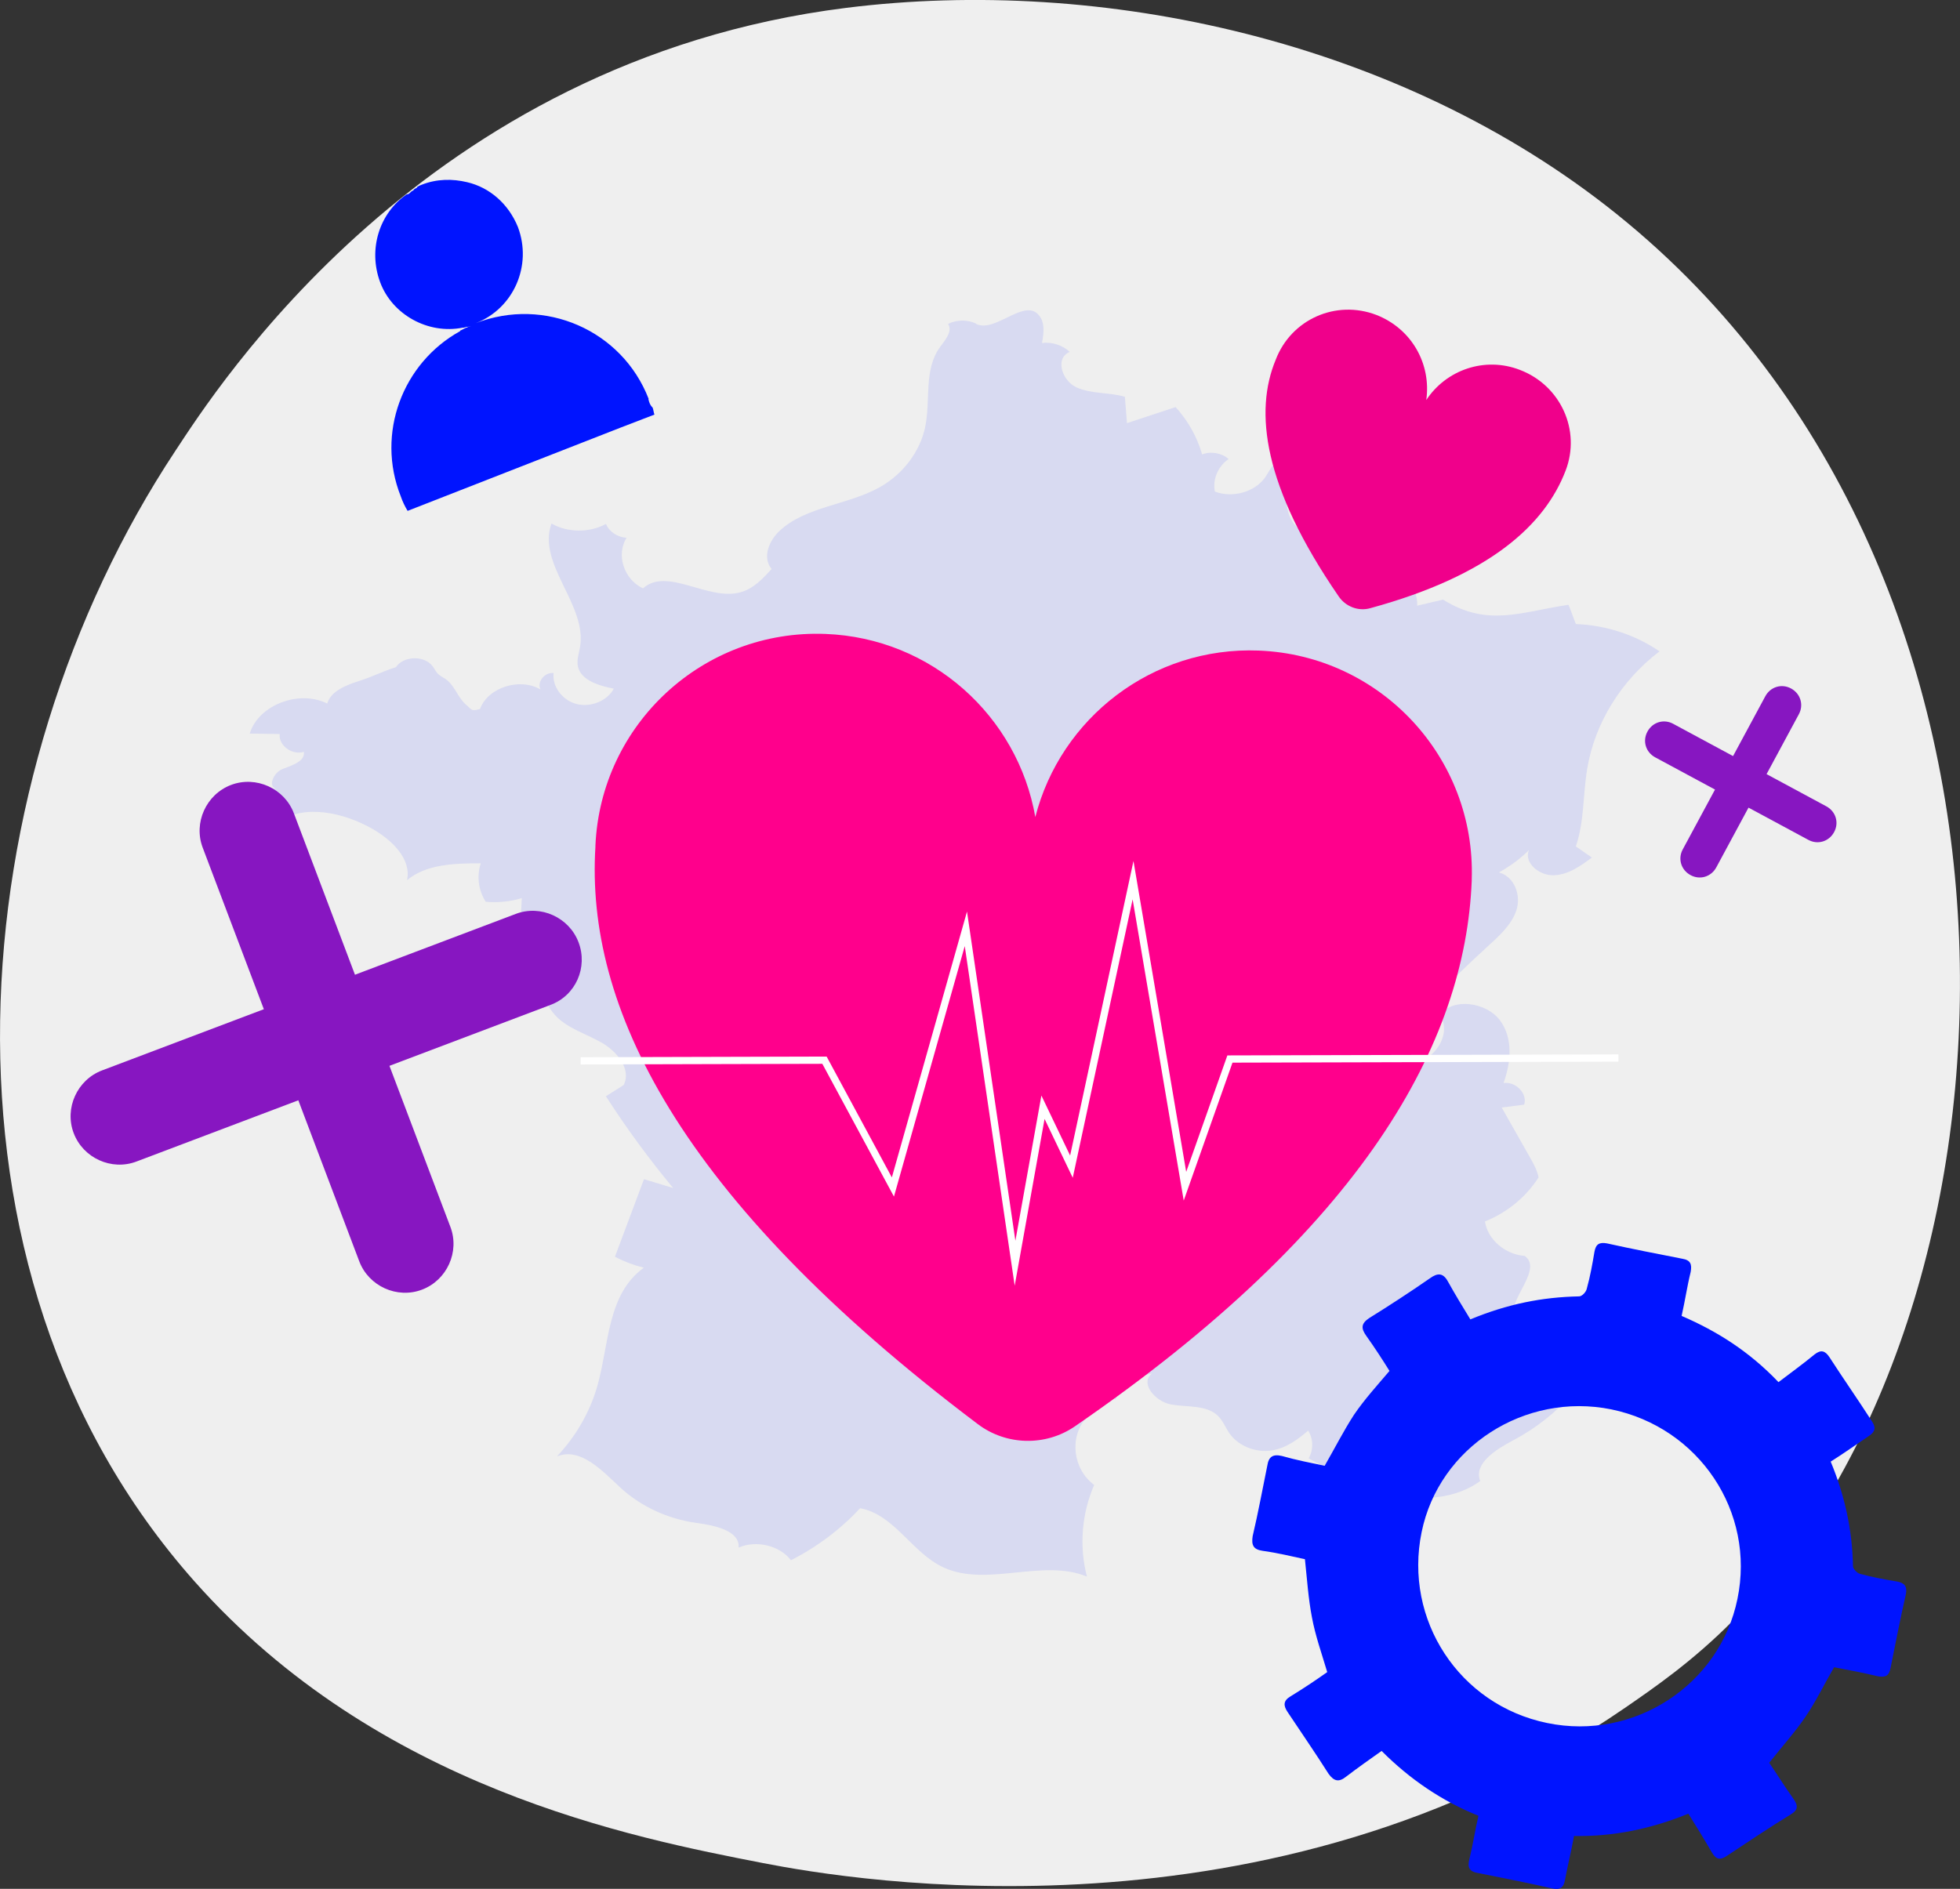 <?xml version="1.0" encoding="UTF-8"?>
<svg xmlns="http://www.w3.org/2000/svg" id="Calque_2" data-name="Calque 2" viewBox="0 0 270.72 260.95">
  <rect x="0" y="0" width="270.72" height="260.95" fill="#333333" stroke="none"/>
  <defs>
    <style>
      .cls-1 {
        opacity: .1;
      }

      .cls-2 {
        fill: none;
        stroke: #fff;
        stroke-miterlimit: 10;
      }

      .cls-3 {
        fill: #8716c1;
      }

      .cls-3, .cls-4, .cls-5, .cls-6, .cls-7, .cls-8 {
        stroke-width: 0px;
      }

      .cls-4 {
        fill: #efefef;
      }

      .cls-5 {
        fill: #f0008b;
      }

      .cls-6 {
        fill: #ff008c;
      }

      .cls-7 {
        fill: #0014ff;
      }

      .cls-8 {
        fill: #0015ff;
      }
    </style>
  </defs>
  <g id="Calque_1-2" data-name="Calque 1">
    <g>
      <path class="cls-4" d="M239.34,223.92c-5.56,5.61-10.82,9.22-14.97,12.08-48.85,33.58-106.65,23.79-118.94,21.4-18.14-3.53-53.21-10.35-78.56-38.92C-11.48,175.28-5.51,107.2,24.24,62.26,29.68,54.04,58.43,8.41,116.85,1.09c35.36-4.43,76.58,4.5,106.42,28.46,62.65,50.29,58.19,151.88,16.07,194.37Z"></path>
      <g class="cls-1">
        <path class="cls-8" d="M134.81,44.7c-1.19-.56-2.69-.54-3.86.05.67,1.02-.39,2.21-1.11,3.2-2.28,3.13-1.28,7.29-2.04,10.99-.7,3.43-3.05,6.55-6.3,8.38-4.4,2.46-10.25,2.65-13.84,6.04-1.48,1.39-2.38,3.71-1.08,5.24-1.19,1.33-2.5,2.73-4.31,3.23-4.49,1.23-10.12-3.55-13.46-.54-2.64-1.25-3.74-4.63-2.27-7-1.24-.05-2.42-.84-2.84-1.91-2.26,1.25-5.29,1.23-7.53-.05-2.01,5.63,4.93,11.18,3.95,17.04-.15.91-.49,1.82-.29,2.73.43,1.89,2.89,2.64,4.95,3.04-.89,1.69-3.19,2.63-5.15,2.12-1.97-.51-3.38-2.42-3.17-4.28-1.24-.13-2.33,1.25-1.8,2.28-2.86-1.7-7.3-.27-8.36,2.7-1.23.3-1.01.19-1.94-.61-1.16-1.01-1.54-2.64-2.81-3.53-.34-.24-.74-.42-1.04-.71-.32-.31-.49-.72-.76-1.07-1.13-1.52-4.03-1.44-5.06.13-2.32.76-2.83,1.18-5.15,1.93-1.8.58-3.85,1.4-4.34,3.1-3.9-1.96-9.52.21-10.7,4.14,1.38.02,2.76.05,4.14.07-.21,1.54,1.71,2.97,3.32,2.46.24,1.27-1.59,1.87-2.9,2.36-1.31.49-2.18,2.57-.78,2.76-1.95-.34-4.08.84-4.65,2.58,1.7.36,3.33,1.03,4.76,1.96,3.77-2.48,9.13-1.26,13.07.99,2.73,1.57,5.4,4.19,4.76,7.08,2.64-2.22,6.6-2.34,10.19-2.33-.59,1.75-.33,3.73.68,5.31,1.68.15,3.39-.02,4.98-.5-.11,3.27-.55,6.53-1.3,9.72,3.15.09,3.85,4.05,5.79,6.32,1.61,1.88,4.28,2.64,6.5,3.9s4.18,3.73,3.08,5.89c-.81.51-1.63,1.03-2.45,1.54,2.82,4.39,5.92,8.62,9.29,12.68-1.34-.4-2.68-.81-4.03-1.22-1.33,3.57-2.67,7.14-4.01,10.71,1.25.66,2.6,1.17,3.99,1.52-5.06,3.65-4.8,10.55-6.4,16.26-1.01,3.61-2.95,6.99-5.6,9.81,3.24-1.31,6.24,1.97,8.73,4.28,2.81,2.61,6.56,4.36,10.51,4.9,2.54.35,6.03,1.06,5.85,3.41,2.45-1.06,5.68-.28,7.23,1.75,3.62-1.84,6.87-4.29,9.55-7.19,4.83.94,7.14,6.18,11.55,8.2,6,2.74,13.67-1.28,19.78,1.25-1.09-4.18-.73-8.67,1-12.66-2.93-2.16-3.47-6.56-1.12-9.25-.14-1.15.03-2.46.99-3.22s2.83-.45,3.04.69c.91-1.86,2.87-3.26,5.07-3.61-1.71,1.33.46,3.89,2.67,4.28,2.2.38,4.81.04,6.39,1.51.75.7,1.09,1.68,1.67,2.5,1.22,1.73,3.63,2.69,5.85,2.33,1.94-.31,3.57-1.51,5-2.74.72,1.16.74,2.66.07,3.84,3.65,2.03,7.36,4.09,11.51,5.01,4.14.93,8.86.57,12.18-1.88-.94-2.43,2.18-4.37,4.62-5.66,6.09-3.23,10.82-8.54,13.03-14.65-3.77,2.29-9.36,1.56-12.29-1.6-2.96-2.04,3.69-7.08.79-9.19-2.72-.19-5.14-2.29-5.49-4.76,3.09-1.25,5.71-3.42,7.4-6.09-.19-.98-.7-1.89-1.2-2.78-1.3-2.29-2.59-4.58-3.89-6.87,1.03-.13,2.06-.27,3.1-.4.49-1.51-1.15-3.23-2.85-2.98,1.03-2.84,1.35-6.17-.48-8.65-1.83-2.48-6.41-3.22-8.31-.78,1.9,2.83-1.2,7.14-4.79,6.65,2.52-1.85,3.76-5.06,3.05-7.95,2.66-2.79,5.43-5.5,8.3-8.11,1.63-1.48,3.35-3.03,4.01-5.04.66-2.01-.22-4.62-2.42-5.22,1.53-.84,2.94-1.88,4.15-3.08-.73,1.72,1.4,3.53,3.41,3.47s3.73-1.28,5.28-2.45c-.74-.51-1.47-1.02-2.21-1.53,1.18-3.46.97-7.17,1.57-10.74,1.04-6.27,4.66-12.15,9.98-16.21-3.31-2.28-7.39-3.62-11.54-3.77-.03,0-.89-2.42-1.03-2.66-6.56.96-11.14,3.14-17.32-.72-1.74.4-1.83.44-3.57.84.13-2.81-2.5-5.49-5.57-5.67-1.7-.09-3.59.44-5-.41-1.14-.69-1.56-2.07-2.63-2.86-.71-.53-1.63-.74-2.42-1.17-3.33-1.85-2.66-6.37-1.57-9.78-.57-.63-1.73-.42-2.38.14s-.96,1.36-1.45,2.05c-1.43,2.01-4.52,2.87-6.93,1.93-.34-1.66.42-3.48,1.9-4.49-.94-.84-2.45-1.11-3.66-.64-.68-2.39-1.94-4.64-3.66-6.54-2.24.74-4.48,1.48-6.72,2.22-.09-1.21-.19-2.42-.29-3.64-2.17-.64-4.61-.37-6.66-1.29-2.04-.92-3.04-4.06-.96-4.91-.97-.93-2.44-1.41-3.83-1.23.27-1.42.47-3.1-.67-4.09-2.05-1.79-5.87,2.66-8.38,1.47l-.02.02Z"></path>
      </g>
      <g>
        <path class="cls-6" d="M203.28,121.5h0c.56-16.83-12.58-30.97-29.43-31.62-14.69-.57-27.35,9.31-30.85,23-2.43-13.92-14.3-24.74-28.99-25.3-16.85-.65-31.04,12.44-31.77,29.26h0s0,0,0,0c0,.05,0,.1,0,.16-1.36,21.8,11.17,48.35,52.82,79.75,3.92,2.96,9.35,3.09,13.4.31,39.89-27.42,53.93-52.98,54.82-75.4,0-.05,0-.11,0-.16Z"></path>
        <polyline class="cls-2" points="80.2 146.56 113.88 146.47 123.33 163.99 133.41 128.32 140.2 174.52 144.06 152.97 147.99 161.18 156.5 121.6 163.67 163.88 169.88 146.31 223.54 146.17"></polyline>
      </g>
      <path class="cls-7" d="M89.59,55.1c-3.68-9.5-14.37-14.14-23.88-10.45,5.23-2.02,7.84-7.96,5.82-13.3-1.31-3.21-3.92-5.46-7.01-6.18-2.02-.48-4.16-.48-6.3.36h0c-.24.12-.36.12-.48.24q-.12,0-.12.12c-.12.12-.24.12-.36.24-.12,0-.12.12-.12.12-.12.12-.24.12-.36.24l-.12.12c-.12.12-.24.24-.48.24h0c-3.8,2.61-5.35,7.6-3.68,12.12,1.66,4.51,6.65,7.25,11.4,6.3h.12c.12,0,.36-.12.48-.12h.12c.12,0,.36-.12.48-.12h.12c.24-.12.36-.12.59-.24h-.12c-.36.12-.59.24-.95.36-.12,0-.24.12-.36.12-.24.12-.48.24-.71.36,0,0-.12,0-.12.12h0c-7.96,4.4-11.64,14.14-8.2,22.81.24.71.59,1.43.95,2.02l29.46-11.52,4.63-1.78h0c-.12-.36-.12-.59-.24-.95-.36-.36-.48-.71-.59-1.19h0Z"></path>
      <g>
        <path class="cls-3" d="M58.29,178.17c-3.44,1.31-7.37-.48-8.67-3.92l-21.62-57.14c-1.31-3.44.48-7.37,3.92-8.67s7.37.48,8.67,3.92l21.62,57.14c1.31,3.44-.48,7.37-3.92,8.67Z"></path>
        <path class="cls-3" d="M75.99,138.85l-57.14,21.62c-3.44,1.31-7.37-.48-8.67-3.92-1.31-3.44.48-7.37,3.92-8.67l57.14-21.62c3.44-1.31,7.37.48,8.67,3.92,1.31,3.44-.36,7.37-3.92,8.67Z"></path>
      </g>
      <g>
        <path class="cls-3" d="M233.5,120.9c-1.31-.71-1.78-2.26-1.07-3.56l11.4-21.15c.71-1.31,2.26-1.78,3.56-1.07s1.78,2.26,1.07,3.56l-11.4,21.15c-.71,1.31-2.26,1.78-3.56,1.07Z"></path>
        <path class="cls-3" d="M249.77,116.03l-21.15-11.4c-1.31-.71-1.78-2.26-1.07-3.56.71-1.31,2.26-1.78,3.56-1.07l21.15,11.4c1.31.71,1.78,2.26,1.07,3.56-.71,1.31-2.26,1.78-3.56,1.07Z"></path>
      </g>
      <path class="cls-5" d="M216.25,65.01h0c2.14-5.58-.71-11.76-6.3-13.9-4.87-1.9-10.22,0-12.95,4.16.71-4.99-2.02-9.86-6.89-11.76-5.58-2.14-11.76.59-13.9,6.18h0c-2.97,7.13-1.78,17.46,8.67,32.67.95,1.43,2.73,2.14,4.4,1.66,16.51-4.51,24.11-11.52,26.97-19.01h0Z"></path>
      <g id="Uqt1Pb">
        <path class="cls-7" d="M182.97,202.5c1.44-2.5,2.6-4.81,4.04-7.03,1.44-2.12,3.18-4.04,4.91-6.07-.96-1.54-2.02-3.18-3.18-4.81-.77-1.06-.77-1.73.39-2.5,2.79-1.73,5.59-3.56,8.38-5.49,1.06-.77,1.83-.77,2.5.48.96,1.73,2.02,3.47,3.08,5.2,5.1-2.12,9.92-3.08,15.02-3.18.39,0,.96-.58,1.06-1.06.48-1.73.77-3.37,1.06-5.1.19-1.06.67-1.35,1.73-1.16,3.47.77,6.93,1.44,10.4,2.12,1.16.19,1.35.77,1.16,1.83-.48,1.93-.77,3.95-1.25,6.07,4.91,2.12,9.34,4.91,13.38,9.15,1.64-1.25,3.37-2.5,5.01-3.85.87-.67,1.44-.48,2.02.39,1.93,2.99,3.95,5.87,5.87,8.86.58.87.48,1.44-.39,2.02-1.73,1.16-3.47,2.41-5.3,3.56,1.93,4.62,2.99,9.44,3.08,14.44,0,.39.58.96.96,1.06,1.73.48,3.37.77,5.1,1.06,1.06.19,1.44.67,1.25,1.73-.77,3.37-1.44,6.84-2.12,10.21-.19,1.06-.67,1.35-1.73,1.16-2.02-.48-4.04-.87-6.07-1.25-1.35,2.31-2.5,4.72-3.95,6.84-1.44,2.12-3.18,4.04-5.01,6.36,1.06,1.54,2.12,3.27,3.37,5.01.67.96.58,1.54-.39,2.12-2.99,1.83-5.87,3.76-8.76,5.68-.96.67-1.54.58-2.12-.39-1.06-1.83-2.12-3.56-3.27-5.39-5.2,2.12-10.4,3.18-15.79,3.08-.39,2.12-.87,4.04-1.25,6.07-.19,1.06-.67,1.44-1.83,1.16-3.37-.77-6.84-1.44-10.21-2.12-1.25-.19-1.44-.87-1.16-1.93.48-1.93.77-3.95,1.25-5.97-5.01-2.02-9.44-5.01-13.38-8.96-1.64,1.16-3.27,2.31-4.91,3.56-.96.77-1.64.67-2.41-.39-1.83-2.89-3.76-5.68-5.68-8.57-.58-.87-.58-1.54.39-2.12,1.73-1.06,3.47-2.21,5.1-3.37-.77-2.6-1.64-5.01-2.12-7.61-.48-2.5-.67-5.2-.96-7.99-1.83-.39-3.76-.87-5.87-1.16-1.25-.19-1.54-.77-1.35-2.02.77-3.27,1.35-6.45,2.02-9.73.19-1.25.77-1.64,2.02-1.35,2.02.58,4.04.96,5.87,1.35h0ZM239.98,220.9c2.5-12.04-5.3-23.69-17.43-26.19-11.94-2.41-23.78,5.2-26.19,16.95-2.5,12.13,5.2,23.88,17.33,26.38,12.04,2.5,23.88-5.3,26.29-17.14h0Z"></path>
      </g>
    </g>
  </g>
</svg>
